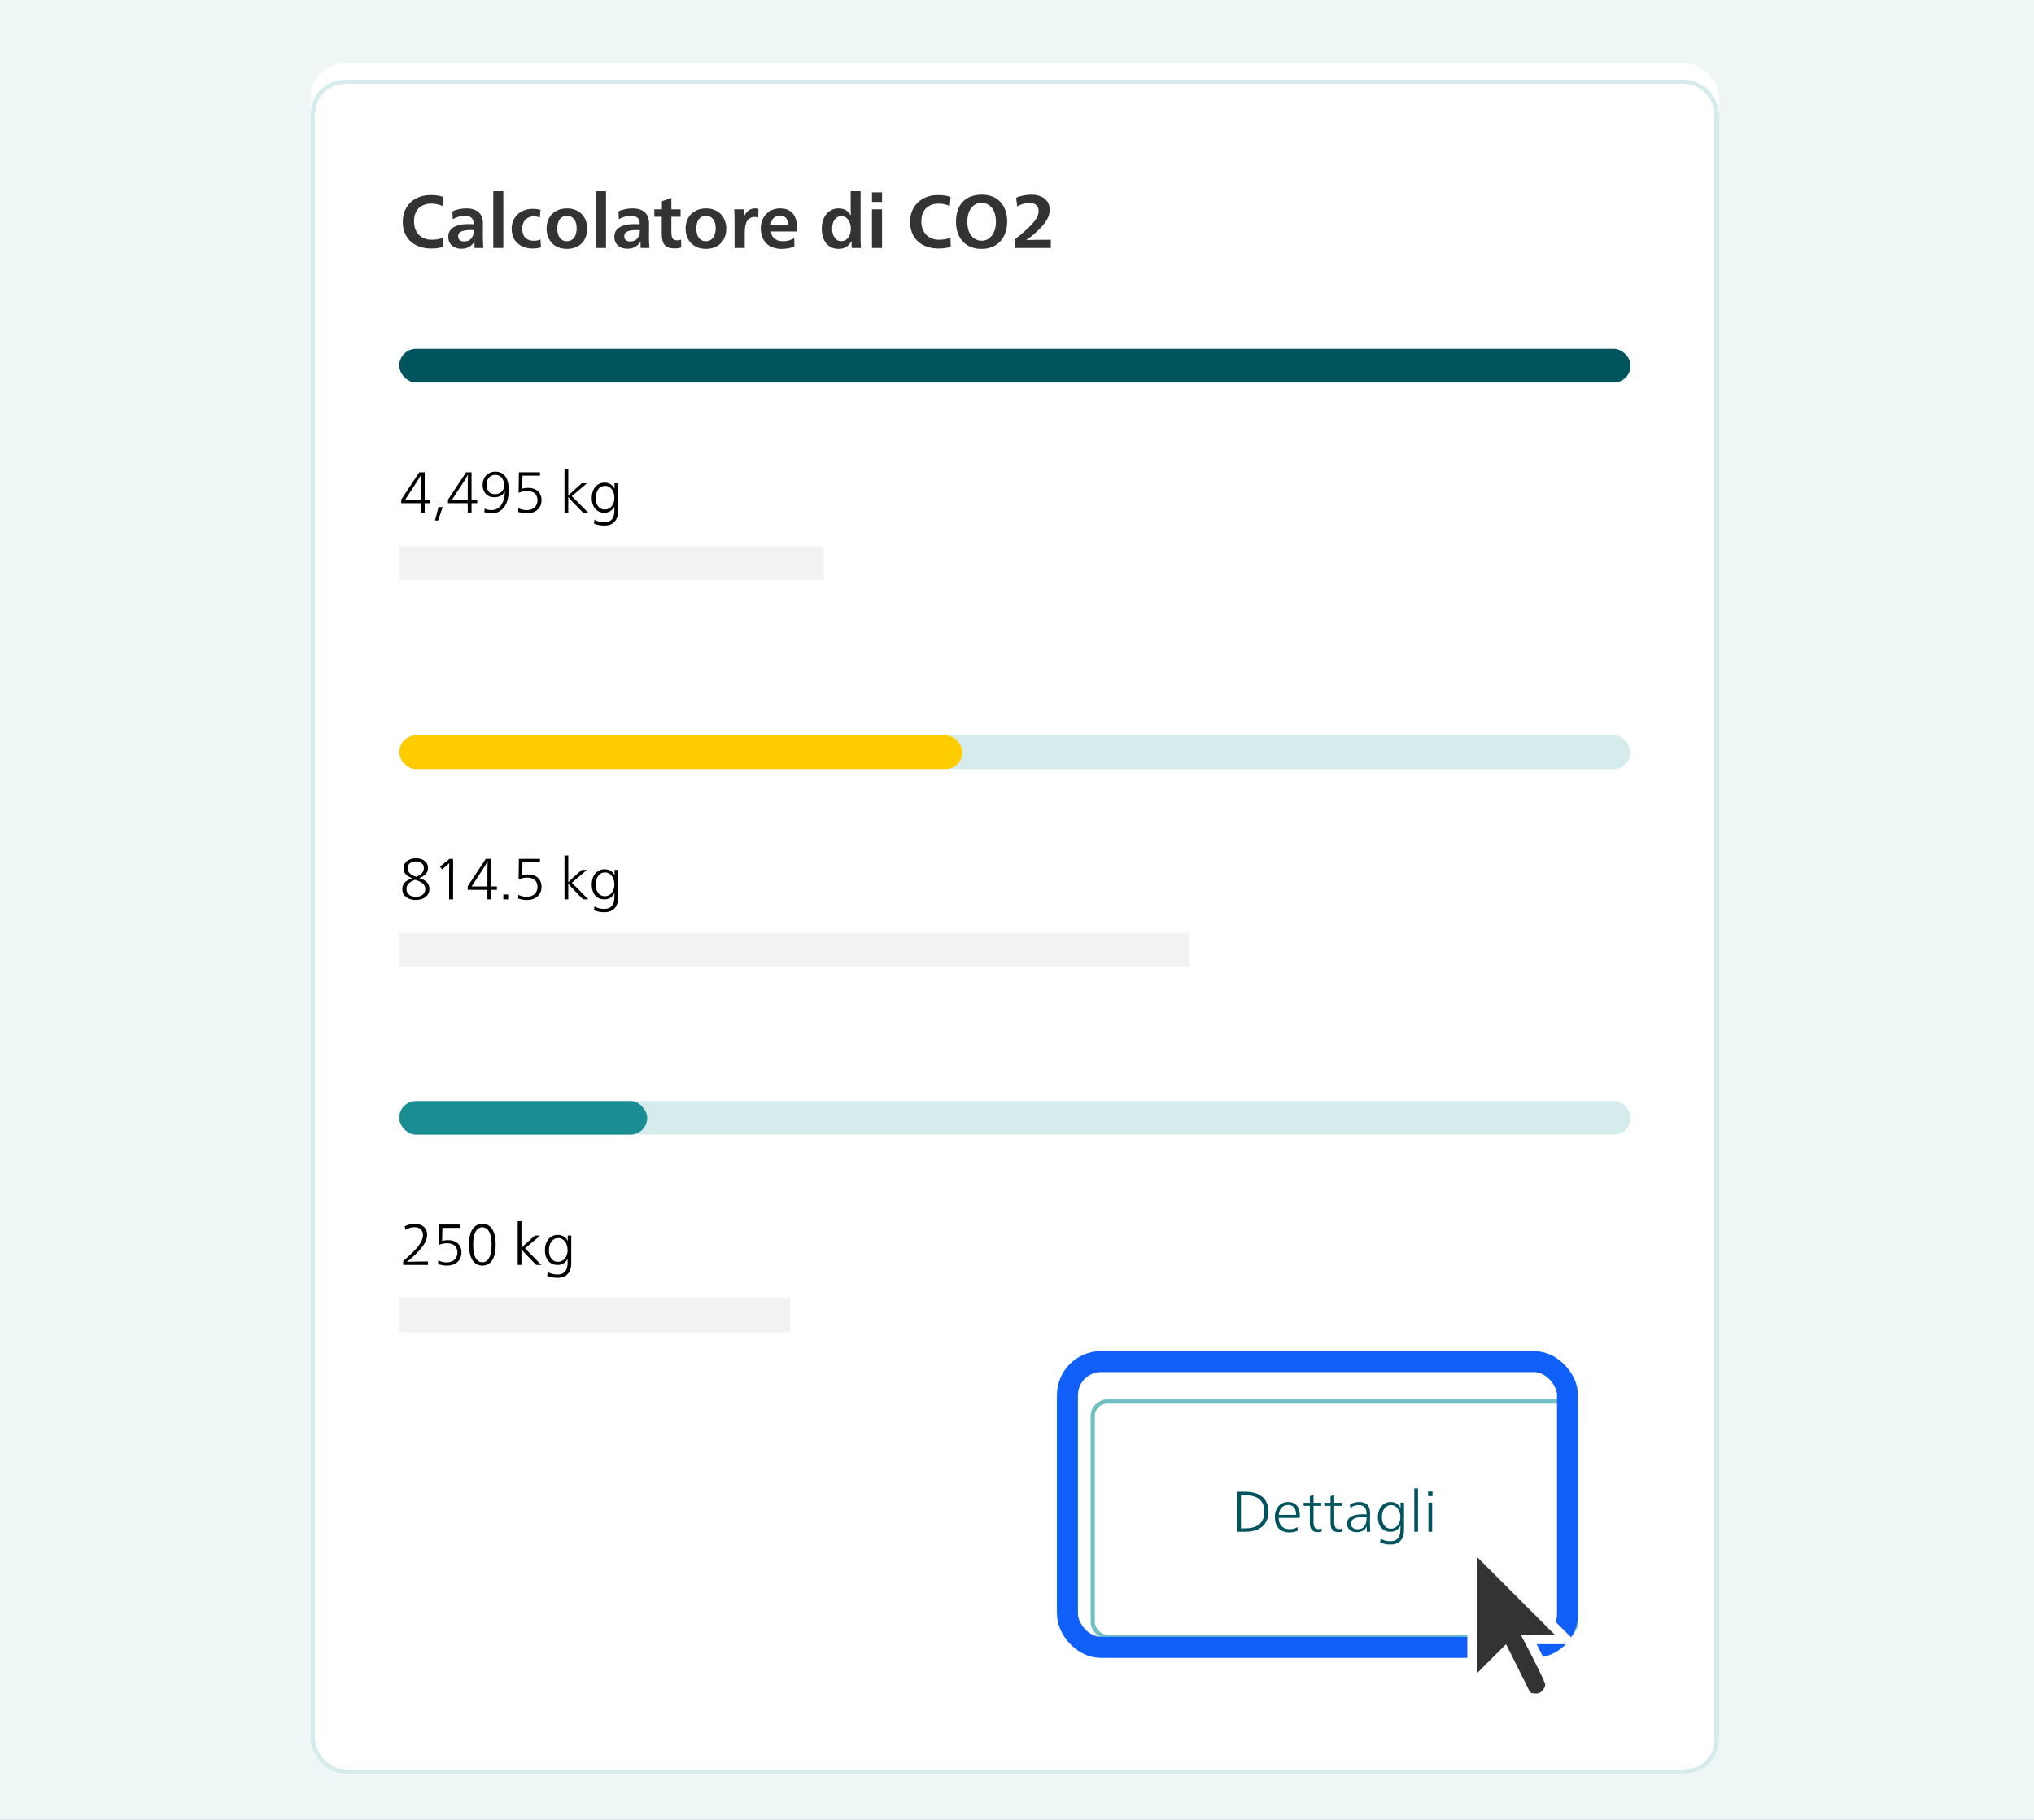 <svg width="484" height="433" viewBox="0 0 484 433" fill="none" xmlns="http://www.w3.org/2000/svg">
<rect width="484" height="433" fill="#004B5A"/>
<rect width="892" height="3864" transform="translate(-345 -2940)" fill="#F2F2F2"/>
<path d="M0 -1148.75H487V-1149.25H0V-1148.75ZM487 883.75H0V884.25H487V883.75Z" fill="#CCCCCC"/>
<rect width="484" height="433" fill="#EEF6F6"/>
<rect x="74" y="15" width="335" height="403" rx="8" fill="white"/>
<g filter="url(#filter0_d_0_1)">
<rect x="74" y="15" width="335" height="403" rx="8" fill="white" shape-rendering="crispEdges"/>
<rect x="74.5" y="15.5" width="334" height="402" rx="7.5" stroke="#D6EBEB" shape-rendering="crispEdges"/>
<g clip-path="url(#clip0_0_1)">
<path d="M105.519 54.714C105.126 54.845 104.674 54.946 104.162 55.018C103.662 55.089 103.144 55.125 102.608 55.125C101.608 55.125 100.691 54.982 99.858 54.696C99.024 54.411 98.31 53.994 97.715 53.446C97.119 52.898 96.655 52.232 96.322 51.446C96 50.66 95.839 49.767 95.839 48.767C95.839 47.803 96.006 46.928 96.34 46.142C96.673 45.356 97.131 44.689 97.715 44.142C98.31 43.582 99.012 43.153 99.822 42.856C100.632 42.558 101.507 42.409 102.447 42.409C102.983 42.409 103.489 42.439 103.965 42.498C104.442 42.558 104.942 42.677 105.466 42.856L105.287 45.017C104.835 44.814 104.4 44.671 103.983 44.588C103.578 44.493 103.132 44.445 102.644 44.445C102.025 44.445 101.459 44.54 100.947 44.731C100.447 44.91 100.013 45.177 99.643 45.535C99.286 45.892 99.007 46.338 98.804 46.874C98.614 47.398 98.518 48.005 98.518 48.696C98.518 49.386 98.626 50.005 98.84 50.553C99.054 51.089 99.346 51.541 99.715 51.91C100.096 52.279 100.536 52.559 101.036 52.75C101.548 52.94 102.096 53.035 102.68 53.035C103.132 53.035 103.578 53.006 104.019 52.946C104.46 52.875 104.93 52.744 105.43 52.553L105.519 54.714ZM107.647 46.303C108.111 46.064 108.641 45.886 109.236 45.767C109.832 45.648 110.403 45.588 110.951 45.588C111.665 45.588 112.273 45.677 112.773 45.856C113.285 46.035 113.695 46.285 114.005 46.606C114.326 46.928 114.559 47.321 114.701 47.785C114.856 48.249 114.934 48.767 114.934 49.339C114.934 49.517 114.928 49.725 114.916 49.964C114.916 50.202 114.916 50.452 114.916 50.714C114.916 50.964 114.91 51.208 114.898 51.446C114.898 51.684 114.898 51.892 114.898 52.071C114.898 52.619 114.91 53.166 114.934 53.714C114.969 54.262 114.999 54.69 115.023 55H112.933C112.921 54.929 112.91 54.821 112.898 54.678C112.898 54.536 112.898 54.399 112.898 54.268C112.898 54.161 112.898 54.036 112.898 53.893C112.91 53.75 112.921 53.607 112.933 53.464H112.898C112.588 53.988 112.177 54.405 111.665 54.714C111.153 55.024 110.51 55.179 109.736 55.179C109.284 55.179 108.867 55.113 108.486 54.982C108.117 54.851 107.796 54.667 107.522 54.428C107.26 54.178 107.052 53.881 106.897 53.535C106.742 53.178 106.665 52.773 106.665 52.321C106.665 51.357 107.069 50.618 107.879 50.106C108.701 49.583 109.873 49.321 111.397 49.321C111.588 49.321 111.796 49.327 112.022 49.339C112.261 49.339 112.487 49.35 112.701 49.374C112.701 48.66 112.529 48.142 112.183 47.821C111.838 47.499 111.29 47.338 110.54 47.338C110.052 47.338 109.564 47.416 109.076 47.571C108.588 47.725 108.141 47.922 107.736 48.16L107.647 46.303ZM112.737 50.767C112.57 50.743 112.427 50.732 112.308 50.732C112.201 50.732 112.082 50.732 111.951 50.732C110.999 50.732 110.272 50.845 109.772 51.071C109.272 51.285 109.022 51.66 109.022 52.196C109.022 52.601 109.147 52.91 109.397 53.125C109.647 53.339 109.998 53.446 110.451 53.446C110.76 53.446 111.052 53.399 111.326 53.303C111.612 53.196 111.856 53.035 112.058 52.821C112.273 52.607 112.439 52.333 112.558 52C112.677 51.654 112.737 51.244 112.737 50.767ZM117.374 41.498H119.767V55H117.374V41.498ZM128.448 47.767C128.234 47.672 128.014 47.6 127.787 47.553C127.561 47.505 127.299 47.481 127.002 47.481C126.549 47.481 126.15 47.559 125.805 47.713C125.472 47.868 125.186 48.077 124.948 48.339C124.722 48.6 124.549 48.91 124.43 49.267C124.311 49.612 124.251 49.987 124.251 50.392C124.251 50.809 124.305 51.196 124.412 51.553C124.519 51.898 124.686 52.202 124.912 52.464C125.15 52.726 125.442 52.928 125.787 53.071C126.144 53.214 126.567 53.285 127.055 53.285C127.329 53.285 127.591 53.262 127.841 53.214C128.091 53.166 128.347 53.083 128.609 52.964L128.734 54.839C128.424 54.934 128.121 55.006 127.823 55.054C127.526 55.101 127.18 55.125 126.787 55.125C126.025 55.125 125.335 55.018 124.716 54.803C124.097 54.577 123.567 54.262 123.126 53.857C122.686 53.452 122.346 52.964 122.108 52.392C121.87 51.809 121.751 51.16 121.751 50.446C121.751 49.708 121.882 49.047 122.144 48.464C122.406 47.868 122.763 47.368 123.215 46.963C123.668 46.547 124.192 46.231 124.787 46.017C125.394 45.802 126.037 45.695 126.716 45.695C127.097 45.695 127.436 45.713 127.734 45.749C128.043 45.785 128.341 45.85 128.627 45.945L128.448 47.767ZM134.966 45.588C135.669 45.588 136.312 45.707 136.895 45.945C137.478 46.172 137.978 46.493 138.395 46.91C138.824 47.326 139.151 47.838 139.377 48.446C139.616 49.041 139.735 49.702 139.735 50.428C139.735 51.142 139.616 51.797 139.377 52.392C139.151 52.976 138.824 53.482 138.395 53.911C137.967 54.327 137.455 54.649 136.859 54.875C136.264 55.101 135.609 55.214 134.895 55.214C134.18 55.214 133.526 55.101 132.93 54.875C132.335 54.637 131.823 54.309 131.394 53.893C130.978 53.464 130.65 52.958 130.412 52.375C130.174 51.779 130.055 51.124 130.055 50.41C130.055 49.672 130.174 49.005 130.412 48.41C130.65 47.815 130.984 47.309 131.412 46.892C131.841 46.475 132.353 46.154 132.948 45.927C133.555 45.701 134.228 45.588 134.966 45.588ZM134.895 47.356C134.18 47.356 133.621 47.624 133.216 48.16C132.811 48.684 132.609 49.44 132.609 50.428C132.609 51.333 132.811 52.053 133.216 52.589C133.633 53.125 134.186 53.393 134.877 53.393C135.591 53.393 136.157 53.125 136.574 52.589C137.002 52.041 137.216 51.291 137.216 50.339C137.216 49.386 137.008 48.654 136.591 48.142C136.187 47.618 135.621 47.356 134.895 47.356ZM141.808 41.498H144.202V55H141.808V41.498ZM147.168 46.303C147.632 46.064 148.162 45.886 148.757 45.767C149.353 45.648 149.924 45.588 150.472 45.588C151.186 45.588 151.793 45.677 152.293 45.856C152.805 46.035 153.216 46.285 153.526 46.606C153.847 46.928 154.079 47.321 154.222 47.785C154.377 48.249 154.454 48.767 154.454 49.339C154.454 49.517 154.448 49.725 154.437 49.964C154.437 50.202 154.437 50.452 154.437 50.714C154.437 50.964 154.431 51.208 154.419 51.446C154.419 51.684 154.419 51.892 154.419 52.071C154.419 52.619 154.431 53.166 154.454 53.714C154.49 54.262 154.52 54.69 154.544 55H152.454C152.442 54.929 152.43 54.821 152.418 54.678C152.418 54.536 152.418 54.399 152.418 54.268C152.418 54.161 152.418 54.036 152.418 53.893C152.43 53.75 152.442 53.607 152.454 53.464H152.418C152.109 53.988 151.698 54.405 151.186 54.714C150.674 55.024 150.031 55.179 149.257 55.179C148.805 55.179 148.388 55.113 148.007 54.982C147.638 54.851 147.317 54.667 147.043 54.428C146.781 54.178 146.572 53.881 146.418 53.535C146.263 53.178 146.186 52.773 146.186 52.321C146.186 51.357 146.59 50.618 147.4 50.106C148.221 49.583 149.394 49.321 150.918 49.321C151.109 49.321 151.317 49.327 151.543 49.339C151.781 49.339 152.008 49.35 152.222 49.374C152.222 48.66 152.049 48.142 151.704 47.821C151.359 47.499 150.811 47.338 150.061 47.338C149.573 47.338 149.085 47.416 148.597 47.571C148.108 47.725 147.662 47.922 147.257 48.16L147.168 46.303ZM152.258 50.767C152.091 50.743 151.948 50.732 151.829 50.732C151.722 50.732 151.603 50.732 151.472 50.732C150.519 50.732 149.793 50.845 149.293 51.071C148.793 51.285 148.543 51.66 148.543 52.196C148.543 52.601 148.668 52.91 148.918 53.125C149.168 53.339 149.519 53.446 149.972 53.446C150.281 53.446 150.573 53.399 150.847 53.303C151.133 53.196 151.377 53.035 151.579 52.821C151.793 52.607 151.96 52.333 152.079 52C152.198 51.654 152.258 51.244 152.258 50.767ZM155.698 47.571V45.802H157.502V43.874L159.752 43.106V45.802H161.949V47.571H159.752V51.16C159.752 51.863 159.842 52.375 160.02 52.696C160.211 53.018 160.598 53.178 161.181 53.178C161.479 53.178 161.77 53.131 162.056 53.035L162.11 54.875C161.883 54.958 161.627 55.018 161.342 55.054C161.068 55.089 160.776 55.107 160.467 55.107C159.407 55.107 158.639 54.833 158.163 54.286C157.698 53.738 157.466 52.857 157.466 51.642V47.571H155.698ZM168.051 45.588C168.754 45.588 169.397 45.707 169.98 45.945C170.564 46.172 171.064 46.493 171.48 46.91C171.909 47.326 172.236 47.838 172.463 48.446C172.701 49.041 172.82 49.702 172.82 50.428C172.82 51.142 172.701 51.797 172.463 52.392C172.236 52.976 171.909 53.482 171.48 53.911C171.052 54.327 170.54 54.649 169.944 54.875C169.349 55.101 168.694 55.214 167.98 55.214C167.266 55.214 166.611 55.101 166.015 54.875C165.42 54.637 164.908 54.309 164.48 53.893C164.063 53.464 163.735 52.958 163.497 52.375C163.259 51.779 163.14 51.124 163.14 50.41C163.14 49.672 163.259 49.005 163.497 48.41C163.735 47.815 164.069 47.309 164.497 46.892C164.926 46.475 165.438 46.154 166.033 45.927C166.641 45.701 167.313 45.588 168.051 45.588ZM167.98 47.356C167.266 47.356 166.706 47.624 166.301 48.16C165.896 48.684 165.694 49.44 165.694 50.428C165.694 51.333 165.896 52.053 166.301 52.589C166.718 53.125 167.272 53.393 167.962 53.393C168.676 53.393 169.242 53.125 169.659 52.589C170.087 52.041 170.302 51.291 170.302 50.339C170.302 49.386 170.093 48.654 169.677 48.142C169.272 47.618 168.706 47.356 167.98 47.356ZM177.055 47.553C177.293 46.945 177.626 46.469 178.055 46.124C178.495 45.767 179.043 45.588 179.698 45.588C179.841 45.588 179.972 45.594 180.091 45.606C180.222 45.618 180.353 45.648 180.484 45.695L180.43 47.749C180.18 47.666 179.906 47.624 179.609 47.624C178.013 47.624 177.215 48.833 177.215 51.249V55H174.786V48.535C174.786 48.047 174.781 47.565 174.769 47.088C174.757 46.612 174.733 46.183 174.697 45.802H176.947C176.959 45.91 176.965 46.041 176.965 46.195C176.977 46.338 176.983 46.493 176.983 46.66C176.995 46.815 177.001 46.975 177.001 47.142C177.013 47.297 177.019 47.434 177.019 47.553H177.055ZM183.481 51.071C183.505 51.785 183.773 52.351 184.285 52.768C184.809 53.184 185.487 53.393 186.321 53.393C186.833 53.393 187.309 53.327 187.749 53.196C188.202 53.065 188.619 52.881 189 52.643L189.035 54.607C188.642 54.798 188.19 54.946 187.678 55.054C187.166 55.161 186.618 55.214 186.035 55.214C185.285 55.214 184.6 55.107 183.981 54.893C183.362 54.678 182.832 54.363 182.392 53.946C181.963 53.53 181.63 53.024 181.392 52.428C181.153 51.821 181.034 51.13 181.034 50.357C181.034 49.666 181.141 49.029 181.356 48.446C181.582 47.862 181.898 47.362 182.302 46.945C182.707 46.517 183.189 46.183 183.749 45.945C184.32 45.707 184.951 45.588 185.642 45.588C186.976 45.588 187.982 45.993 188.66 46.803C189.339 47.6 189.678 48.833 189.678 50.499C189.678 50.571 189.672 50.672 189.66 50.803C189.66 50.922 189.654 51.011 189.643 51.071H183.481ZM187.482 49.428C187.482 48.678 187.309 48.136 186.964 47.803C186.618 47.457 186.148 47.285 185.553 47.285C185.029 47.285 184.559 47.463 184.142 47.821C183.737 48.178 183.505 48.714 183.445 49.428H187.482ZM204.779 52.25C204.779 52.738 204.785 53.226 204.797 53.714C204.809 54.19 204.832 54.619 204.868 55H202.689C202.665 54.786 202.648 54.542 202.636 54.268C202.636 53.994 202.636 53.702 202.636 53.393H202.6C202.267 53.988 201.85 54.44 201.35 54.75C200.85 55.059 200.243 55.214 199.528 55.214C198.909 55.214 198.355 55.101 197.867 54.875C197.379 54.649 196.962 54.327 196.617 53.911C196.272 53.482 196.004 52.976 195.813 52.392C195.635 51.797 195.545 51.136 195.545 50.41C195.545 49.696 195.641 49.047 195.831 48.464C196.022 47.868 196.29 47.362 196.635 46.945C196.992 46.517 197.415 46.183 197.903 45.945C198.391 45.707 198.939 45.588 199.546 45.588C200.237 45.588 200.82 45.737 201.296 46.035C201.772 46.332 202.153 46.731 202.439 47.231H202.475C202.451 46.886 202.433 46.487 202.421 46.035C202.421 45.582 202.421 45.13 202.421 44.677V41.498H204.779V52.25ZM200.171 47.428C199.838 47.428 199.534 47.505 199.26 47.66C198.998 47.803 198.772 48.011 198.582 48.285C198.403 48.547 198.26 48.862 198.153 49.231C198.058 49.589 198.01 49.981 198.01 50.41C198.01 50.839 198.058 51.238 198.153 51.607C198.26 51.964 198.409 52.273 198.599 52.535C198.79 52.797 199.016 53.006 199.278 53.16C199.552 53.303 199.856 53.375 200.189 53.375C200.534 53.375 200.844 53.303 201.118 53.16C201.403 53.006 201.641 52.797 201.832 52.535C202.034 52.273 202.189 51.964 202.296 51.607C202.403 51.238 202.457 50.845 202.457 50.428C202.457 49.999 202.403 49.6 202.296 49.231C202.189 48.862 202.034 48.547 201.832 48.285C201.641 48.011 201.403 47.803 201.118 47.66C200.832 47.505 200.516 47.428 200.171 47.428ZM207.49 44.052V41.766H209.884V44.052H207.49ZM207.49 45.802H209.884V55H207.49V45.802ZM226.244 54.714C225.851 54.845 225.399 54.946 224.887 55.018C224.387 55.089 223.869 55.125 223.333 55.125C222.333 55.125 221.416 54.982 220.583 54.696C219.75 54.411 219.035 53.994 218.44 53.446C217.845 52.898 217.38 52.232 217.047 51.446C216.725 50.66 216.565 49.767 216.565 48.767C216.565 47.803 216.731 46.928 217.065 46.142C217.398 45.356 217.856 44.689 218.44 44.142C219.035 43.582 219.738 43.153 220.547 42.856C221.357 42.558 222.232 42.409 223.173 42.409C223.708 42.409 224.214 42.439 224.691 42.498C225.167 42.558 225.667 42.677 226.191 42.856L226.012 45.017C225.56 44.814 225.125 44.671 224.708 44.588C224.304 44.493 223.857 44.445 223.369 44.445C222.75 44.445 222.184 44.54 221.672 44.731C221.172 44.91 220.738 45.177 220.369 45.535C220.011 45.892 219.732 46.338 219.529 46.874C219.339 47.398 219.243 48.005 219.243 48.696C219.243 49.386 219.351 50.005 219.565 50.553C219.779 51.089 220.071 51.541 220.44 51.91C220.821 52.279 221.262 52.559 221.762 52.75C222.274 52.94 222.821 53.035 223.405 53.035C223.857 53.035 224.304 53.006 224.744 52.946C225.185 52.875 225.655 52.744 226.155 52.553L226.244 54.714ZM233.681 42.32C234.598 42.32 235.426 42.469 236.164 42.766C236.902 43.064 237.527 43.493 238.039 44.052C238.563 44.6 238.962 45.267 239.236 46.053C239.521 46.838 239.664 47.725 239.664 48.714C239.664 49.714 239.515 50.612 239.218 51.41C238.932 52.208 238.521 52.893 237.986 53.464C237.462 54.024 236.819 54.458 236.057 54.768C235.307 55.066 234.467 55.214 233.539 55.214C232.622 55.214 231.788 55.066 231.038 54.768C230.288 54.47 229.651 54.041 229.127 53.482C228.603 52.922 228.199 52.25 227.913 51.464C227.627 50.666 227.484 49.773 227.484 48.785C227.484 46.713 228.026 45.118 229.109 43.999C230.193 42.879 231.717 42.32 233.681 42.32ZM233.539 44.267C233.038 44.267 232.58 44.374 232.163 44.588C231.759 44.802 231.407 45.106 231.11 45.499C230.812 45.892 230.58 46.368 230.413 46.928C230.258 47.487 230.181 48.106 230.181 48.785C230.181 49.464 230.258 50.083 230.413 50.642C230.58 51.19 230.812 51.66 231.11 52.053C231.419 52.434 231.782 52.732 232.199 52.946C232.616 53.16 233.086 53.268 233.61 53.268C234.11 53.268 234.562 53.16 234.967 52.946C235.384 52.72 235.741 52.41 236.039 52.017C236.336 51.625 236.569 51.154 236.735 50.607C236.902 50.047 236.985 49.434 236.985 48.767C236.985 48.077 236.902 47.451 236.735 46.892C236.581 46.332 236.348 45.862 236.039 45.481C235.741 45.088 235.378 44.79 234.949 44.588C234.533 44.374 234.062 44.267 233.539 44.267ZM241.793 43.052C242.293 42.814 242.864 42.635 243.507 42.516C244.15 42.385 244.817 42.32 245.508 42.32C246.079 42.32 246.621 42.397 247.133 42.552C247.657 42.695 248.115 42.915 248.508 43.213C248.901 43.511 249.21 43.886 249.437 44.338C249.663 44.79 249.776 45.32 249.776 45.927C249.776 46.32 249.722 46.707 249.615 47.088C249.52 47.469 249.353 47.868 249.115 48.285C248.889 48.69 248.579 49.124 248.186 49.589C247.794 50.041 247.311 50.535 246.74 51.071C246.204 51.571 245.74 51.976 245.347 52.285C244.954 52.583 244.591 52.845 244.257 53.071V53.107C244.829 53.083 245.448 53.071 246.115 53.071C246.781 53.059 247.395 53.053 247.954 53.053H250.044V55H241.543V52.928C242.543 52.119 243.394 51.398 244.097 50.767C244.811 50.124 245.394 49.541 245.847 49.017C246.299 48.493 246.627 48.005 246.829 47.553C247.043 47.1 247.151 46.648 247.151 46.195C247.151 45.862 247.091 45.576 246.972 45.338C246.865 45.088 246.71 44.886 246.508 44.731C246.305 44.576 246.067 44.463 245.793 44.392C245.519 44.32 245.228 44.284 244.918 44.284C243.978 44.284 243.019 44.564 242.043 45.124L241.793 43.052Z" fill="#333333"/>
</g>
<rect x="260.02" y="329.5" width="115" height="56" rx="3.5" fill="white"/>
<rect x="260.02" y="329.5" width="115" height="56" rx="3.5" stroke="#70BFC2"/>
<path d="M296.288 350.957C297.09 350.957 297.828 351.048 298.503 351.23C299.186 351.413 299.774 351.7 300.267 352.092C300.759 352.475 301.142 352.967 301.415 353.568C301.688 354.17 301.825 354.895 301.825 355.742C301.825 356.608 301.675 357.342 301.374 357.943C301.082 358.545 300.681 359.037 300.171 359.42C299.67 359.794 299.082 360.067 298.407 360.24C297.742 360.413 297.035 360.5 296.288 360.5H294.347V350.957H296.288ZM295.29 359.68H296.233C296.935 359.68 297.569 359.607 298.134 359.461C298.708 359.306 299.196 359.069 299.597 358.75C299.998 358.431 300.308 358.025 300.526 357.533C300.745 357.032 300.854 356.439 300.854 355.756C300.854 355.018 300.74 354.393 300.513 353.883C300.285 353.372 299.966 352.962 299.556 352.652C299.145 352.342 298.658 352.119 298.093 351.982C297.528 351.846 296.908 351.777 296.233 351.777H295.29V359.68ZM304.274 357.191C304.283 358.021 304.515 358.677 304.971 359.16C305.436 359.643 306.069 359.885 306.871 359.885C307.218 359.885 307.541 359.844 307.842 359.762C308.143 359.68 308.448 359.557 308.758 359.393L308.799 360.24C308.207 360.514 307.555 360.65 306.844 360.65C305.714 360.65 304.848 360.327 304.246 359.68C303.654 359.023 303.358 358.126 303.358 356.986C303.358 356.449 303.435 355.961 303.59 355.523C303.745 355.086 303.959 354.712 304.233 354.402C304.515 354.083 304.848 353.837 305.231 353.664C305.623 353.491 306.051 353.404 306.516 353.404C307.391 353.404 308.075 353.682 308.567 354.238C309.059 354.794 309.305 355.624 309.305 356.727C309.305 356.79 309.3 356.868 309.291 356.959C309.291 357.041 309.287 357.118 309.278 357.191H304.274ZM308.416 356.467C308.416 355.683 308.248 355.095 307.911 354.703C307.573 354.311 307.104 354.115 306.502 354.115C305.901 354.115 305.399 354.316 304.998 354.717C304.597 355.118 304.365 355.701 304.301 356.467H308.416ZM312.56 353.596H314.392V354.334H312.56V358.203C312.56 358.759 312.651 359.178 312.833 359.461C313.016 359.734 313.321 359.871 313.749 359.871C314.004 359.871 314.246 359.821 314.474 359.721L314.515 360.432C314.241 360.532 313.941 360.582 313.613 360.582C313.239 360.582 312.924 360.532 312.669 360.432C312.423 360.322 312.227 360.172 312.081 359.98C311.935 359.789 311.831 359.557 311.767 359.283C311.712 359.01 311.685 358.7 311.685 358.354V354.334H310.195V353.596H311.685V352.01L312.56 351.709V353.596ZM317.486 353.596H319.319V354.334H317.486V358.203C317.486 358.759 317.578 359.178 317.76 359.461C317.942 359.734 318.248 359.871 318.676 359.871C318.931 359.871 319.173 359.821 319.401 359.721L319.442 360.432C319.168 360.532 318.867 360.582 318.539 360.582C318.166 360.582 317.851 360.532 317.596 360.432C317.35 360.322 317.154 360.172 317.008 359.98C316.862 359.789 316.757 359.557 316.694 359.283C316.639 359.01 316.611 358.7 316.611 358.354V354.334H315.121V353.596H316.611V352.01L317.486 351.709V353.596ZM321.251 353.979C321.57 353.787 321.926 353.646 322.317 353.555C322.719 353.454 323.101 353.404 323.466 353.404C323.931 353.404 324.323 353.473 324.642 353.609C324.97 353.737 325.234 353.919 325.435 354.156C325.644 354.393 325.795 354.68 325.886 355.018C325.977 355.346 326.023 355.715 326.023 356.125C326.023 356.344 326.018 356.572 326.009 356.809C326.009 357.046 326.004 357.269 325.995 357.479C325.995 357.688 325.991 357.88 325.982 358.053C325.982 358.226 325.982 358.363 325.982 358.463C325.982 358.846 325.991 359.219 326.009 359.584C326.027 359.949 326.045 360.254 326.064 360.5H325.243C325.234 360.445 325.225 360.363 325.216 360.254C325.216 360.135 325.216 360.026 325.216 359.926C325.216 359.835 325.216 359.725 325.216 359.598C325.225 359.461 325.234 359.342 325.243 359.242H325.216C325.034 359.643 324.737 359.971 324.327 360.227C323.917 360.473 323.434 360.596 322.878 360.596C322.167 360.596 321.597 360.413 321.169 360.049C320.741 359.684 320.526 359.192 320.526 358.572C320.526 357.834 320.841 357.278 321.47 356.904C322.108 356.521 323.024 356.33 324.218 356.33C324.373 356.33 324.537 356.335 324.71 356.344C324.883 356.344 325.038 356.353 325.175 356.371V356.166C325.175 355.874 325.143 355.605 325.079 355.359C325.015 355.104 324.911 354.89 324.765 354.717C324.619 354.535 324.427 354.393 324.191 354.293C323.963 354.193 323.68 354.143 323.343 354.143C323.006 354.143 322.659 354.197 322.304 354.307C321.957 354.416 321.625 354.585 321.306 354.812L321.251 353.979ZM325.189 357.041C324.979 357.014 324.705 357 324.368 357C323.429 357 322.709 357.123 322.208 357.369C321.716 357.615 321.47 358.016 321.47 358.572C321.47 358.982 321.611 359.306 321.894 359.543C322.185 359.78 322.564 359.898 323.028 359.898C323.739 359.898 324.277 359.675 324.642 359.229C325.006 358.773 325.189 358.044 325.189 357.041ZM331.001 354.156C330.673 354.156 330.372 354.229 330.099 354.375C329.834 354.512 329.606 354.708 329.415 354.963C329.224 355.218 329.078 355.523 328.977 355.879C328.877 356.225 328.827 356.608 328.827 357.027C328.827 357.437 328.877 357.811 328.977 358.148C329.078 358.486 329.219 358.773 329.401 359.01C329.584 359.247 329.807 359.434 330.071 359.57C330.345 359.698 330.645 359.762 330.974 359.762C331.293 359.762 331.589 359.693 331.862 359.557C332.145 359.42 332.386 359.233 332.587 358.996C332.787 358.75 332.942 358.458 333.052 358.121C333.17 357.784 333.229 357.415 333.229 357.014C333.229 356.604 333.175 356.225 333.065 355.879C332.965 355.533 332.815 355.232 332.614 354.977C332.423 354.721 332.19 354.521 331.917 354.375C331.643 354.229 331.338 354.156 331.001 354.156ZM334.091 353.555V360.131C334.091 361.197 333.813 362.031 333.257 362.633C332.71 363.234 331.899 363.535 330.823 363.535C329.948 363.535 329.146 363.38 328.417 363.07L328.513 362.168C329.233 362.56 329.994 362.756 330.796 362.756C331.261 362.756 331.648 362.688 331.958 362.551C332.268 362.414 332.514 362.223 332.696 361.977C332.888 361.73 333.024 361.434 333.106 361.088C333.188 360.751 333.229 360.377 333.229 359.967C333.229 359.839 333.229 359.693 333.229 359.529C333.229 359.365 333.239 359.206 333.257 359.051H333.229C333.02 359.461 332.714 359.807 332.313 360.09C331.912 360.363 331.425 360.5 330.851 360.5C330.395 360.5 329.98 360.418 329.606 360.254C329.242 360.081 328.927 359.844 328.663 359.543C328.408 359.233 328.212 358.868 328.075 358.449C327.938 358.021 327.87 357.551 327.87 357.041C327.87 356.512 327.943 356.025 328.089 355.578C328.235 355.132 328.44 354.749 328.704 354.43C328.968 354.102 329.287 353.851 329.661 353.678C330.035 353.495 330.454 353.404 330.919 353.404C331.22 353.404 331.489 353.441 331.726 353.514C331.972 353.587 332.19 353.687 332.382 353.814C332.573 353.942 332.742 354.088 332.888 354.252C333.033 354.416 333.157 354.594 333.257 354.785H333.284C333.266 354.566 333.257 354.352 333.257 354.143C333.257 353.933 333.257 353.737 333.257 353.555H334.091ZM337.423 360.5H336.535V350.164H337.423V360.5ZM340.87 352.01H339.817V350.902H340.87V352.01ZM340.788 360.5H339.899V353.555H340.788V360.5Z" fill="#00545E"/>
<path d="M101.064 114.927H102.414V115.74H101.064V118H100.154V115.74H95.469V114.885L99.768 108.381H101.064V114.927ZM100.154 111.936C100.154 111.504 100.159 111.031 100.168 110.517C100.177 109.993 100.196 109.469 100.223 108.946H100.196C100.131 109.074 100.049 109.226 99.948 109.4C99.846 109.575 99.736 109.763 99.617 109.966C99.497 110.158 99.373 110.356 99.245 110.558C99.116 110.76 98.997 110.949 98.886 111.123L96.406 114.927H100.154V111.936ZM104.25 119.847H103.506L104.347 116.663H105.339L104.25 119.847ZM112.207 114.927H113.558V115.74H112.207V118H111.298V115.74H106.612V114.885L110.912 108.381H112.207V114.927ZM111.298 111.936C111.298 111.504 111.302 111.031 111.311 110.517C111.321 109.993 111.339 109.469 111.367 108.946H111.339C111.275 109.074 111.192 109.226 111.091 109.4C110.99 109.575 110.88 109.763 110.76 109.966C110.641 110.158 110.517 110.356 110.388 110.558C110.259 110.76 110.14 110.949 110.03 111.123L107.549 114.927H111.298V111.936ZM115.325 117.022C115.591 117.15 115.858 117.242 116.124 117.297C116.391 117.352 116.662 117.38 116.937 117.38C117.442 117.38 117.893 117.27 118.288 117.049C118.683 116.829 119.014 116.525 119.28 116.14C119.546 115.744 119.753 115.28 119.9 114.748C120.047 114.206 120.125 113.613 120.134 112.97H120.093C119.882 113.42 119.551 113.76 119.101 113.99C118.651 114.219 118.168 114.334 117.654 114.334C117.213 114.334 116.818 114.265 116.469 114.127C116.129 113.98 115.835 113.778 115.587 113.521C115.348 113.255 115.164 112.942 115.035 112.584C114.907 112.226 114.842 111.831 114.842 111.399C114.842 110.949 114.916 110.531 115.063 110.145C115.21 109.75 115.412 109.414 115.669 109.139C115.936 108.854 116.253 108.633 116.62 108.477C116.997 108.312 117.415 108.229 117.874 108.229C118.912 108.229 119.703 108.601 120.245 109.345C120.787 110.09 121.058 111.201 121.058 112.68C121.058 113.489 120.966 114.229 120.782 114.899C120.608 115.57 120.346 116.149 119.997 116.636C119.647 117.113 119.216 117.485 118.701 117.752C118.196 118.018 117.612 118.152 116.951 118.152C116.657 118.152 116.372 118.129 116.097 118.083C115.821 118.046 115.536 117.968 115.242 117.848L115.325 117.022ZM117.819 113.59C118.132 113.59 118.416 113.539 118.674 113.438C118.94 113.328 119.17 113.181 119.363 112.997C119.556 112.804 119.707 112.579 119.817 112.322C119.928 112.065 119.983 111.789 119.983 111.495C119.983 111.155 119.932 110.834 119.831 110.531C119.739 110.227 119.602 109.961 119.418 109.731C119.243 109.502 119.027 109.322 118.77 109.194C118.513 109.056 118.223 108.987 117.902 108.987C117.58 108.987 117.286 109.047 117.02 109.166C116.763 109.276 116.542 109.437 116.358 109.649C116.175 109.851 116.032 110.094 115.931 110.379C115.839 110.664 115.793 110.972 115.793 111.302C115.793 112.01 115.959 112.57 116.289 112.984C116.629 113.388 117.139 113.59 117.819 113.59ZM128.489 109.18H124.327L124.258 112.295C124.681 112.157 125.154 112.088 125.677 112.088C126.155 112.088 126.587 112.157 126.973 112.295C127.368 112.423 127.703 112.616 127.979 112.873C128.264 113.121 128.48 113.425 128.627 113.783C128.783 114.141 128.861 114.545 128.861 114.996C128.861 115.473 128.778 115.91 128.613 116.305C128.448 116.691 128.209 117.022 127.896 117.297C127.593 117.573 127.226 117.784 126.794 117.931C126.362 118.078 125.88 118.152 125.347 118.152C125.007 118.152 124.667 118.119 124.327 118.055C123.987 118 123.642 117.922 123.293 117.821L123.335 116.925C123.638 117.072 123.964 117.187 124.313 117.27C124.662 117.352 124.998 117.394 125.319 117.394C125.705 117.394 126.054 117.338 126.367 117.228C126.688 117.118 126.959 116.962 127.18 116.76C127.409 116.558 127.584 116.314 127.703 116.029C127.832 115.735 127.896 115.409 127.896 115.051C127.896 114.325 127.676 113.774 127.235 113.397C126.803 113.02 126.183 112.832 125.374 112.832C125.044 112.832 124.704 112.873 124.354 112.956C124.015 113.039 123.698 113.14 123.404 113.259L123.472 108.381H128.489V109.18ZM136.298 115.478C136.105 115.276 135.917 115.074 135.733 114.872C135.549 114.66 135.388 114.463 135.251 114.279H135.223V118H134.327V107.581H135.223V113.948H135.251C135.379 113.801 135.535 113.636 135.719 113.452C135.912 113.259 136.114 113.066 136.325 112.873L138.434 110.999H139.674L136.077 114.059L139.977 118H138.737L136.298 115.478ZM143.957 111.605C143.626 111.605 143.323 111.679 143.047 111.826C142.781 111.964 142.551 112.161 142.358 112.419C142.165 112.676 142.018 112.984 141.917 113.342C141.816 113.691 141.766 114.077 141.766 114.5C141.766 114.913 141.816 115.29 141.917 115.63C142.018 115.97 142.161 116.259 142.345 116.498C142.528 116.737 142.753 116.925 143.02 117.063C143.296 117.191 143.599 117.256 143.929 117.256C144.251 117.256 144.55 117.187 144.825 117.049C145.11 116.911 145.354 116.723 145.556 116.484C145.758 116.236 145.914 115.942 146.024 115.602C146.144 115.262 146.203 114.89 146.203 114.486C146.203 114.072 146.148 113.691 146.038 113.342C145.937 112.993 145.785 112.69 145.583 112.432C145.39 112.175 145.156 111.973 144.88 111.826C144.605 111.679 144.297 111.605 143.957 111.605ZM147.072 110.999V117.628C147.072 118.703 146.791 119.544 146.231 120.15C145.68 120.756 144.862 121.059 143.778 121.059C142.896 121.059 142.087 120.903 141.352 120.591L141.449 119.681C142.175 120.076 142.942 120.274 143.75 120.274C144.219 120.274 144.609 120.205 144.922 120.067C145.234 119.929 145.482 119.736 145.666 119.488C145.859 119.24 145.997 118.942 146.079 118.593C146.162 118.253 146.203 117.876 146.203 117.463C146.203 117.334 146.203 117.187 146.203 117.022C146.203 116.856 146.213 116.695 146.231 116.539H146.203C145.992 116.953 145.684 117.302 145.28 117.587C144.876 117.862 144.384 118 143.805 118C143.346 118 142.928 117.917 142.551 117.752C142.184 117.577 141.867 117.338 141.6 117.035C141.343 116.723 141.146 116.355 141.008 115.933C140.87 115.501 140.801 115.028 140.801 114.513C140.801 113.98 140.875 113.489 141.022 113.039C141.169 112.589 141.375 112.203 141.642 111.881C141.908 111.55 142.23 111.298 142.606 111.123C142.983 110.939 143.406 110.848 143.874 110.848C144.178 110.848 144.449 110.884 144.687 110.958C144.935 111.031 145.156 111.132 145.349 111.261C145.542 111.39 145.712 111.537 145.859 111.702C146.006 111.867 146.13 112.046 146.231 112.239H146.258C146.24 112.019 146.231 111.803 146.231 111.592C146.231 111.38 146.231 111.183 146.231 110.999H147.072Z" fill="black"/>
<rect x="95" y="126" width="101" height="8" fill="#F2F2F2"/>
<rect x="95" y="79" width="293" height="8" rx="4" fill="#D6EBEB"/>
<rect x="95" y="79" width="293" height="8" rx="4" fill="#00545E"/>
<path d="M99.796 204.97C100.163 205.08 100.494 205.213 100.788 205.369C101.082 205.516 101.33 205.696 101.532 205.907C101.744 206.109 101.904 206.343 102.015 206.61C102.125 206.867 102.18 207.166 102.18 207.506C102.18 207.919 102.097 208.287 101.932 208.608C101.776 208.93 101.555 209.205 101.27 209.435C100.986 209.665 100.641 209.839 100.237 209.959C99.842 210.078 99.405 210.138 98.928 210.138C98.45 210.138 98.013 210.078 97.618 209.959C97.223 209.839 96.883 209.665 96.599 209.435C96.323 209.205 96.107 208.93 95.951 208.608C95.804 208.287 95.73 207.924 95.73 207.519C95.73 206.895 95.933 206.38 96.337 205.976C96.75 205.572 97.32 205.241 98.046 204.984V204.97C97.375 204.722 96.87 204.409 96.53 204.033C96.19 203.656 96.02 203.187 96.02 202.627C96.02 202.269 96.089 201.947 96.227 201.662C96.374 201.368 96.576 201.116 96.833 200.904C97.099 200.693 97.416 200.532 97.784 200.422C98.151 200.303 98.56 200.243 99.01 200.243C99.433 200.243 99.819 200.298 100.168 200.408C100.517 200.518 100.816 200.675 101.064 200.877C101.312 201.07 101.505 201.309 101.643 201.593C101.78 201.878 101.849 202.195 101.849 202.544C101.849 203.086 101.67 203.555 101.312 203.95C100.963 204.345 100.457 204.68 99.796 204.956V204.97ZM99.066 204.639C99.304 204.547 99.529 204.437 99.741 204.308C99.961 204.18 100.154 204.033 100.32 203.867C100.485 203.693 100.614 203.504 100.705 203.302C100.807 203.091 100.857 202.852 100.857 202.586C100.857 202.062 100.673 201.667 100.306 201.4C99.948 201.125 99.488 200.987 98.928 200.987C98.376 200.987 97.917 201.129 97.549 201.414C97.182 201.69 96.998 202.09 96.998 202.613C96.998 202.889 97.053 203.137 97.164 203.357C97.283 203.569 97.439 203.757 97.632 203.922C97.825 204.088 98.046 204.23 98.294 204.35C98.542 204.46 98.799 204.556 99.066 204.639ZM98.804 205.356C98.096 205.595 97.573 205.889 97.233 206.238C96.893 206.578 96.723 206.996 96.723 207.492C96.723 208.08 96.925 208.544 97.329 208.884C97.743 209.224 98.284 209.394 98.955 209.394C99.277 209.394 99.575 209.352 99.851 209.27C100.127 209.187 100.361 209.067 100.554 208.911C100.756 208.746 100.912 208.553 101.022 208.332C101.142 208.103 101.202 207.841 101.202 207.547C101.202 207.042 101.009 206.614 100.623 206.265C100.246 205.916 99.64 205.613 98.804 205.356ZM107.82 210H106.869V203.991C106.869 203.789 106.869 203.564 106.869 203.316C106.878 203.059 106.882 202.811 106.882 202.572C106.892 202.333 106.896 202.108 106.896 201.897C106.905 201.685 106.915 201.52 106.924 201.4H106.896C106.749 201.538 106.575 201.699 106.373 201.883C106.17 202.067 105.968 202.241 105.766 202.407L105.201 202.875L104.691 202.241L106.965 200.381H107.82V210ZM116.891 206.927H118.241V207.74H116.891V210H115.981V207.74H111.295V206.885L115.595 200.381H116.891V206.927ZM115.981 203.936C115.981 203.504 115.986 203.031 115.995 202.517C116.004 201.993 116.022 201.469 116.05 200.946H116.022C115.958 201.074 115.875 201.226 115.774 201.4C115.673 201.575 115.563 201.763 115.444 201.966C115.324 202.158 115.2 202.356 115.072 202.558C114.943 202.76 114.823 202.949 114.713 203.123L112.233 206.927H115.981V203.936ZM120.918 210H119.774V208.842H120.918V210ZM128.489 201.18H124.327L124.258 204.295C124.681 204.157 125.154 204.088 125.677 204.088C126.155 204.088 126.587 204.157 126.973 204.295C127.368 204.423 127.703 204.616 127.979 204.873C128.264 205.121 128.48 205.425 128.627 205.783C128.783 206.141 128.861 206.545 128.861 206.996C128.861 207.473 128.778 207.91 128.613 208.305C128.448 208.691 128.209 209.022 127.896 209.297C127.593 209.573 127.226 209.784 126.794 209.931C126.362 210.078 125.88 210.152 125.347 210.152C125.007 210.152 124.667 210.119 124.327 210.055C123.987 210 123.642 209.922 123.293 209.821L123.335 208.925C123.638 209.072 123.964 209.187 124.313 209.27C124.662 209.352 124.998 209.394 125.319 209.394C125.705 209.394 126.054 209.338 126.367 209.228C126.688 209.118 126.959 208.962 127.18 208.76C127.409 208.558 127.584 208.314 127.703 208.029C127.832 207.735 127.896 207.409 127.896 207.051C127.896 206.325 127.676 205.774 127.235 205.397C126.803 205.02 126.183 204.832 125.374 204.832C125.044 204.832 124.704 204.873 124.354 204.956C124.015 205.039 123.698 205.14 123.404 205.259L123.472 200.381H128.489V201.18ZM136.298 207.478C136.105 207.276 135.917 207.074 135.733 206.872C135.549 206.66 135.388 206.463 135.251 206.279H135.223V210H134.327V199.581H135.223V205.948H135.251C135.379 205.801 135.535 205.636 135.719 205.452C135.912 205.259 136.114 205.066 136.325 204.873L138.434 202.999H139.674L136.077 206.059L139.977 210H138.737L136.298 207.478ZM143.957 203.605C143.626 203.605 143.323 203.679 143.047 203.826C142.781 203.964 142.551 204.161 142.358 204.419C142.165 204.676 142.018 204.984 141.917 205.342C141.816 205.691 141.766 206.077 141.766 206.5C141.766 206.913 141.816 207.29 141.917 207.63C142.018 207.97 142.161 208.259 142.345 208.498C142.528 208.737 142.753 208.925 143.02 209.063C143.296 209.191 143.599 209.256 143.929 209.256C144.251 209.256 144.55 209.187 144.825 209.049C145.11 208.911 145.354 208.723 145.556 208.484C145.758 208.236 145.914 207.942 146.024 207.602C146.144 207.262 146.203 206.89 146.203 206.486C146.203 206.072 146.148 205.691 146.038 205.342C145.937 204.993 145.785 204.69 145.583 204.432C145.39 204.175 145.156 203.973 144.88 203.826C144.605 203.679 144.297 203.605 143.957 203.605ZM147.072 202.999V209.628C147.072 210.703 146.791 211.544 146.231 212.15C145.68 212.756 144.862 213.059 143.778 213.059C142.896 213.059 142.087 212.903 141.352 212.591L141.449 211.681C142.175 212.076 142.942 212.274 143.75 212.274C144.219 212.274 144.609 212.205 144.922 212.067C145.234 211.929 145.482 211.736 145.666 211.488C145.859 211.24 145.997 210.942 146.079 210.593C146.162 210.253 146.203 209.876 146.203 209.463C146.203 209.334 146.203 209.187 146.203 209.022C146.203 208.856 146.213 208.695 146.231 208.539H146.203C145.992 208.953 145.684 209.302 145.28 209.587C144.876 209.862 144.384 210 143.805 210C143.346 210 142.928 209.917 142.551 209.752C142.184 209.577 141.867 209.338 141.6 209.035C141.343 208.723 141.146 208.355 141.008 207.933C140.87 207.501 140.801 207.028 140.801 206.513C140.801 205.98 140.875 205.489 141.022 205.039C141.169 204.589 141.375 204.203 141.642 203.881C141.908 203.55 142.23 203.298 142.606 203.123C142.983 202.939 143.406 202.848 143.874 202.848C144.178 202.848 144.449 202.884 144.687 202.958C144.935 203.031 145.156 203.132 145.349 203.261C145.542 203.39 145.712 203.537 145.859 203.702C146.006 203.867 146.13 204.046 146.231 204.239H146.258C146.24 204.019 146.231 203.803 146.231 203.592C146.231 203.38 146.231 203.183 146.231 202.999H147.072Z" fill="black"/>
<rect x="95" y="218" width="188" height="8" fill="#F2F2F2"/>
<rect x="95" y="171" width="293" height="8" rx="4" fill="#D6EBEB"/>
<rect x="95" y="171" width="134" height="8" rx="4" fill="#FFCC00"/>
<path d="M96.295 287.808C96.672 287.624 97.058 287.482 97.453 287.381C97.857 287.28 98.284 287.229 98.735 287.229C99.139 287.229 99.516 287.284 99.865 287.394C100.223 287.496 100.531 287.656 100.788 287.877C101.055 288.088 101.261 288.355 101.408 288.676C101.564 288.998 101.643 289.374 101.643 289.806C101.643 290.514 101.417 291.235 100.967 291.97C100.526 292.696 99.851 293.513 98.941 294.423C98.537 294.818 98.165 295.162 97.825 295.456C97.485 295.75 97.164 296.003 96.861 296.214V296.242C97.072 296.233 97.302 296.228 97.549 296.228C97.798 296.219 98.046 296.214 98.294 296.214C98.551 296.205 98.799 296.201 99.038 296.201C99.286 296.191 99.511 296.187 99.713 296.187H101.836V297H95.937V296.077C96.755 295.378 97.458 294.74 98.046 294.161C98.643 293.582 99.134 293.045 99.52 292.549C99.906 292.043 100.191 291.57 100.375 291.129C100.558 290.688 100.65 290.261 100.65 289.848C100.65 289.535 100.595 289.264 100.485 289.034C100.384 288.805 100.241 288.616 100.058 288.469C99.874 288.313 99.658 288.198 99.41 288.125C99.171 288.051 98.914 288.015 98.638 288.015C98.289 288.015 97.935 288.065 97.577 288.166C97.219 288.267 96.847 288.428 96.461 288.649L96.295 287.808ZM109.432 288.18H105.27L105.201 291.295C105.624 291.157 106.097 291.088 106.621 291.088C107.098 291.088 107.53 291.157 107.916 291.295C108.311 291.423 108.646 291.616 108.922 291.873C109.207 292.121 109.423 292.425 109.57 292.783C109.726 293.141 109.804 293.545 109.804 293.996C109.804 294.473 109.721 294.91 109.556 295.305C109.391 295.691 109.152 296.022 108.839 296.297C108.536 296.573 108.169 296.784 107.737 296.931C107.305 297.078 106.823 297.152 106.29 297.152C105.95 297.152 105.61 297.119 105.27 297.055C104.93 297 104.586 296.922 104.236 296.821L104.278 295.925C104.581 296.072 104.907 296.187 105.256 296.27C105.605 296.352 105.941 296.394 106.262 296.394C106.648 296.394 106.997 296.338 107.31 296.228C107.631 296.118 107.902 295.962 108.123 295.76C108.352 295.558 108.527 295.314 108.646 295.029C108.775 294.735 108.839 294.409 108.839 294.051C108.839 293.325 108.619 292.774 108.178 292.397C107.746 292.02 107.126 291.832 106.317 291.832C105.987 291.832 105.647 291.873 105.298 291.956C104.958 292.039 104.641 292.14 104.347 292.259L104.416 287.381H109.432V288.18ZM114.865 287.229C115.875 287.229 116.643 287.665 117.166 288.538C117.69 289.411 117.952 290.656 117.952 292.273C117.952 292.999 117.887 293.66 117.759 294.258C117.63 294.855 117.433 295.369 117.166 295.801C116.909 296.224 116.578 296.554 116.174 296.793C115.779 297.032 115.315 297.152 114.782 297.152C114.24 297.152 113.767 297.032 113.363 296.793C112.968 296.554 112.637 296.219 112.37 295.787C112.113 295.346 111.92 294.823 111.792 294.216C111.663 293.601 111.599 292.921 111.599 292.177C111.599 290.578 111.87 289.356 112.412 288.511C112.963 287.656 113.781 287.229 114.865 287.229ZM114.768 288.042C114.07 288.042 113.533 288.391 113.156 289.09C112.779 289.788 112.591 290.812 112.591 292.163C112.591 293.559 112.779 294.607 113.156 295.305C113.533 296.003 114.075 296.352 114.782 296.352C115.48 296.352 116.018 296.003 116.395 295.305C116.78 294.597 116.973 293.559 116.973 292.19C116.973 290.821 116.78 289.788 116.395 289.09C116.009 288.391 115.467 288.042 114.768 288.042ZM125.154 294.478C124.962 294.276 124.773 294.074 124.589 293.872C124.406 293.66 124.245 293.463 124.107 293.279H124.08V297H123.184V286.581H124.08V292.948H124.107C124.236 292.801 124.392 292.636 124.576 292.452C124.769 292.259 124.971 292.066 125.182 291.873L127.291 289.999H128.531L124.934 293.059L128.834 297H127.594L125.154 294.478ZM132.814 290.605C132.483 290.605 132.18 290.679 131.904 290.826C131.638 290.964 131.408 291.161 131.215 291.419C131.022 291.676 130.875 291.984 130.774 292.342C130.673 292.691 130.622 293.077 130.622 293.5C130.622 293.913 130.673 294.29 130.774 294.63C130.875 294.97 131.017 295.259 131.201 295.498C131.385 295.737 131.61 295.925 131.876 296.063C132.152 296.191 132.455 296.256 132.786 296.256C133.108 296.256 133.406 296.187 133.682 296.049C133.967 295.911 134.21 295.723 134.412 295.484C134.614 295.236 134.771 294.942 134.881 294.602C135 294.262 135.06 293.89 135.06 293.486C135.06 293.072 135.005 292.691 134.895 292.342C134.794 291.993 134.642 291.69 134.44 291.432C134.247 291.175 134.013 290.973 133.737 290.826C133.461 290.679 133.154 290.605 132.814 290.605ZM135.928 289.999V296.628C135.928 297.703 135.648 298.544 135.088 299.15C134.536 299.756 133.719 300.059 132.634 300.059C131.752 300.059 130.944 299.903 130.209 299.591L130.305 298.681C131.031 299.076 131.798 299.274 132.607 299.274C133.075 299.274 133.466 299.205 133.778 299.067C134.091 298.929 134.339 298.736 134.522 298.488C134.715 298.24 134.853 297.942 134.936 297.593C135.019 297.253 135.06 296.876 135.06 296.463C135.06 296.334 135.06 296.187 135.06 296.022C135.06 295.856 135.069 295.695 135.088 295.539H135.06C134.849 295.953 134.541 296.302 134.137 296.587C133.732 296.862 133.241 297 132.662 297C132.203 297 131.785 296.917 131.408 296.752C131.04 296.577 130.723 296.338 130.457 296.035C130.2 295.723 130.002 295.355 129.864 294.933C129.727 294.501 129.658 294.028 129.658 293.513C129.658 292.98 129.731 292.489 129.878 292.039C130.025 291.589 130.232 291.203 130.498 290.881C130.765 290.55 131.086 290.298 131.463 290.123C131.84 289.939 132.262 289.848 132.731 289.848C133.034 289.848 133.305 289.884 133.544 289.958C133.792 290.031 134.013 290.132 134.206 290.261C134.398 290.39 134.568 290.537 134.715 290.702C134.862 290.867 134.986 291.046 135.088 291.239H135.115C135.097 291.019 135.088 290.803 135.088 290.592C135.088 290.38 135.088 290.183 135.088 289.999H135.928Z" fill="black"/>
<rect x="95" y="305" width="93" height="8" fill="#F2F2F2"/>
<rect x="95" y="258" width="293" height="8" rx="4" fill="#D6EBEB"/>
<rect x="95" y="258" width="59" height="8" rx="4" fill="#1A8D93"/>
</g>
<rect x="254" y="324" width="119" height="68" rx="8" stroke="#105FF9" stroke-width="5"/>
<g filter="url(#filter1_d_0_1)">
<path d="M369.722 398.58C370.126 399.551 369.738 403.227 367.593 404.08C365.449 404.932 362.709 404.08 362.709 404.08L357.737 394.136L349.144 402.729V363.919L375.467 390.242H365.659C366.141 391.165 369.208 397.347 369.722 398.58Z" fill="white"/>
<path fill-rule="evenodd" clip-rule="evenodd" d="M351.45 369.486V397.161L358.368 390.242L364.134 401.773C364.134 401.773 365.693 402.271 366.44 401.773C367.186 401.275 367.929 400.273 367.593 399.467C366.007 395.661 361.828 387.936 361.828 387.936H369.899L351.45 369.486Z" fill="#333333"/>
</g>
<defs>
<filter id="filter0_d_0_1" x="64" y="9" width="355" height="423" filterUnits="userSpaceOnUse" color-interpolation-filters="sRGB">
<feFlood flood-opacity="0" result="BackgroundImageFix"/>
<feColorMatrix in="SourceAlpha" type="matrix" values="0 0 0 0 0 0 0 0 0 0 0 0 0 0 0 0 0 0 127 0" result="hardAlpha"/>
<feOffset dy="4"/>
<feGaussianBlur stdDeviation="5"/>
<feComposite in2="hardAlpha" operator="out"/>
<feColorMatrix type="matrix" values="0 0 0 0 0 0 0 0 0 0 0 0 0 0 0 0 0 0 0.08 0"/>
<feBlend mode="normal" in2="BackgroundImageFix" result="effect1_dropShadow_0_1"/>
<feBlend mode="normal" in="SourceGraphic" in2="effect1_dropShadow_0_1" result="shape"/>
</filter>
<filter id="filter1_d_0_1" x="347.344" y="363.119" width="29.923" height="44.139" filterUnits="userSpaceOnUse" color-interpolation-filters="sRGB">
<feFlood flood-opacity="0" result="BackgroundImageFix"/>
<feColorMatrix in="SourceAlpha" type="matrix" values="0 0 0 0 0 0 0 0 0 0 0 0 0 0 0 0 0 0 127 0" result="hardAlpha"/>
<feOffset dy="1"/>
<feGaussianBlur stdDeviation="0.9"/>
<feColorMatrix type="matrix" values="0 0 0 0 0 0 0 0 0 0 0 0 0 0 0 0 0 0 0.65 0"/>
<feBlend mode="normal" in2="BackgroundImageFix" result="effect1_dropShadow_0_1"/>
<feBlend mode="normal" in="SourceGraphic" in2="effect1_dropShadow_0_1" result="shape"/>
</filter>
<clipPath id="clip0_0_1">
<rect width="293" height="23" fill="white" transform="translate(95 36)"/>
</clipPath>
</defs>
</svg>
